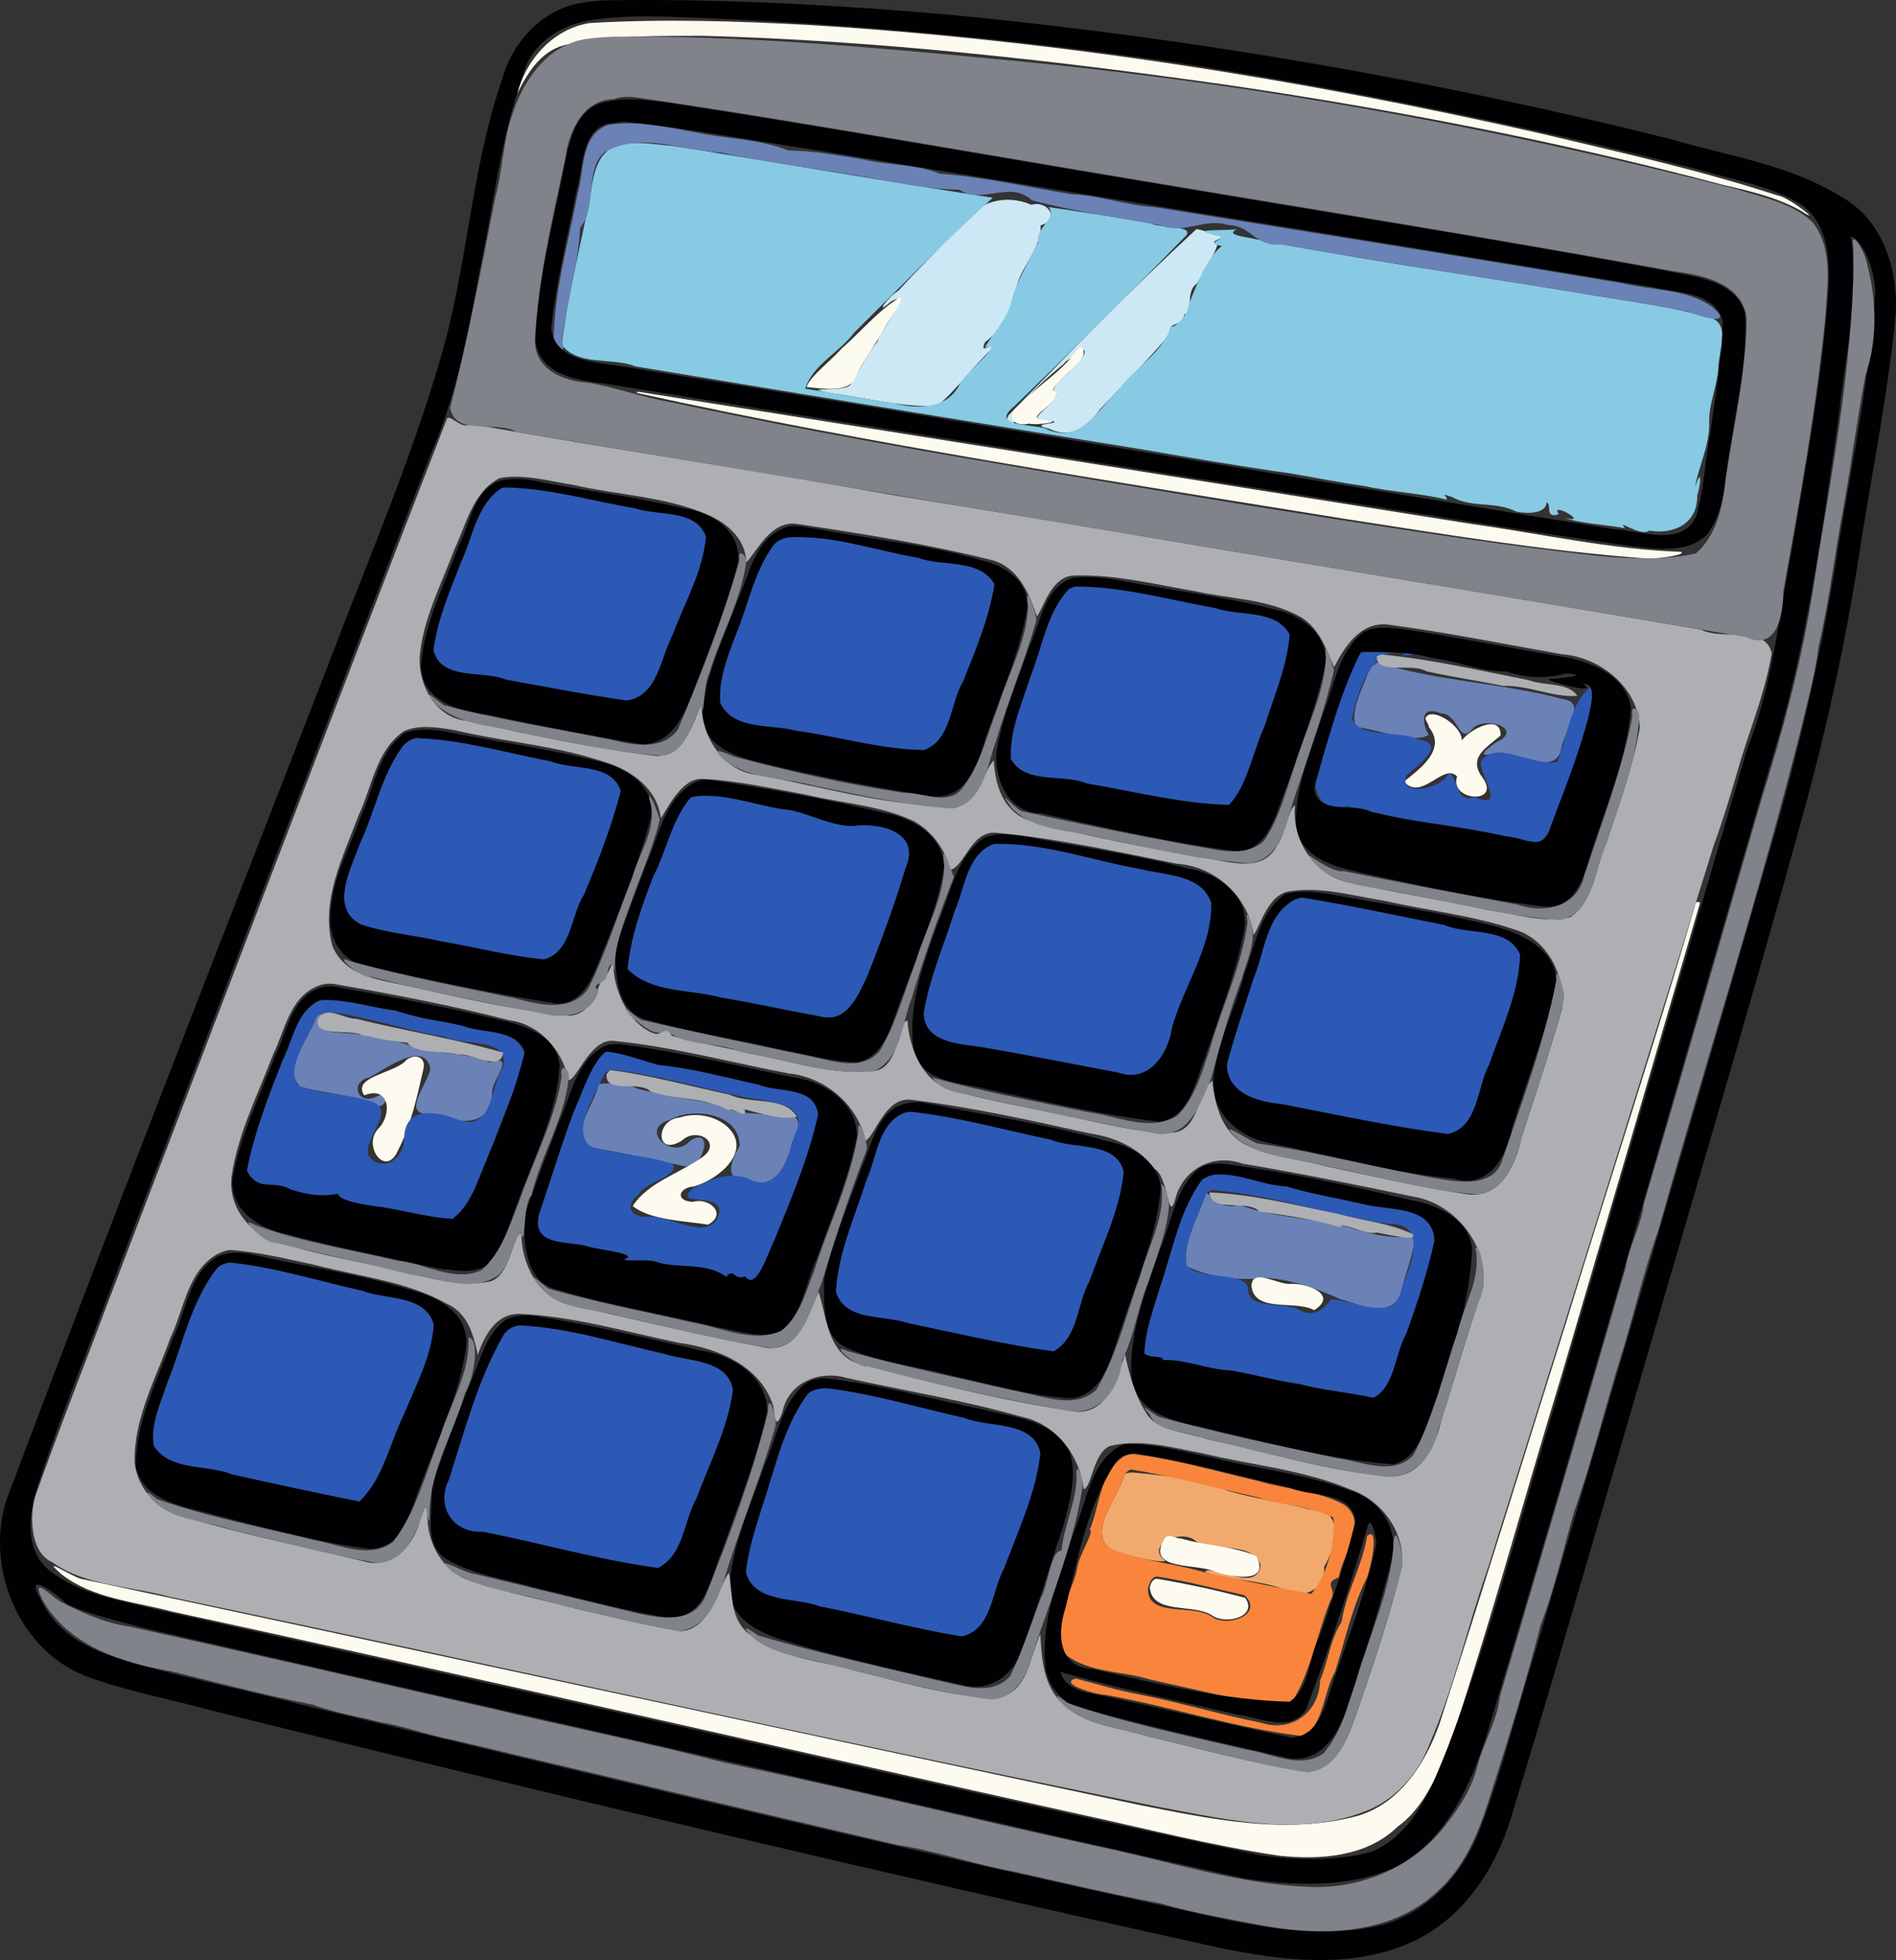 <?xml version="1.0" encoding="UTF-8" standalone="no"?>
<svg
   width="362.65"
   height="374.848"
   viewBox="0 0 725.3 749.695"
   version="1.1"
   id="svg844"
   sodipodi:docname="calcolatrice.svg"
   inkscape:version="1.1 (c4e8f9e, 2021-05-24)"
   xmlns:inkscape="http://www.inkscape.org/namespaces/inkscape"
   xmlns:sodipodi="http://sodipodi.sourceforge.net/DTD/sodipodi-0.dtd"
   xmlns="http://www.w3.org/2000/svg"
   xmlns:svg="http://www.w3.org/2000/svg">
  <rect x="0" y="0" width="725.3" height="749.695" fill="#333333" stroke="none"/>
  <defs
     id="defs848" />
  <sodipodi:namedview
     id="namedview846"
     pagecolor="#ffffff"
     bordercolor="#666666"
     borderopacity="1.0"
     inkscape:pageshadow="2"
     inkscape:pageopacity="0.0"
     inkscape:pagecheckerboard="0"
     showgrid="false"
     inkscape:zoom="0.94125"
     inkscape:cx="383.53254"
     inkscape:cy="388.31341"
     inkscape:window-width="1792"
     inkscape:window-height="1067"
     inkscape:window-x="0"
     inkscape:window-y="25"
     inkscape:window-maximized="0"
     inkscape:current-layer="svg844"
     scale-x="2"
     fit-margin-top="0"
     fit-margin-left="0"
     fit-margin-right="0"
     fit-margin-bottom="0" />
  <path
     d="m 430.301,563.639 c -2.136,8.79 -14.775,22.187 -5.251,28.971 5.697,2.498 17.876,5.073 20.849,4.485 -8.412,-6.076 6.358,-12.813 11.771,-7.453 7.464,4.138 21.075,-0.349 24.582,9.027 -1.251,11.256 -19.746,-1.105 -21.309,2.736 9.766,2.946 20.205,2.887 29.849,6.308 7.466,4.327 16.174,0.733 15.742,-8.428 4.774,-7.945 7.964,-22.486 -5.534,-21.906 -10.327,-2.872 -21.141,-4.17 -31.348,-7.173 -11.556,-4.543 -24.17,-5.874 -36.443,-7.021 l -1.467,0.139 z"
     stroke="none"
     fill="#f1a96e"
     fill-rule="evenodd"
     id="path824" />
  <path
     d="m 365,88.974 c -7.09,7.431 -14.503,14.738 -21.344,22.23 -3.666,2.071 -9.763,10.228 -2.814,4.128 9.119,-5.097 -4.068,10.897 -5.2,15.374 -4.418,5.339 -6.822,11.041 -10.142,16.13 -1.598,3.612 -20.107,0.838 -8.738,3.335 13.871,1.903 27.609,5.536 41.704,5.194 7.736,-6.532 13.552,-15.015 20.865,-21.8 3.434,-5.362 -5.602,3.789 -2.464,-2.741 7.256,-5.415 9.736,-12.92 12.028,-21.26 2.198,-8.458 9.301,-14.124 9.225,-23.381 7.666,-2.24 2.671,-9.684 -3.511,-7.854 -10.12,-4.306 -20.811,-1.272 -26.829,7.876 -0.928,0.923 -1.853,1.848 -2.782,2.769 z m 92.672,-1.326 c -24.765,22.837 -48.28,47.004 -71.806,71.084 -2.747,5.085 5.299,3.448 3.188,-1.367 4.738,-7.117 11.424,-12.821 17.971,-18.26 0.981,-2.032 9.937,-5.206 5.168,-5.356 8.055,-1.336 -3.802,9.059 -6.259,11.354 -2.451,1.661 -5.173,7.901 -1.684,6.083 -1.75,4.26 -13.943,10.958 -3.118,9.626 8.284,1.255 -9.532,0.982 0.231,3.205 8.495,4.041 14.672,-0.671 19.485,-7.555 8.938,-9.393 18.116,-18.575 26.503,-28.475 -0.212,-5.915 4.965,-2.393 5.637,-7.756 3.727,1.089 0.301,-8.773 4.678,-11.582 3.318,-4.689 8.449,-14.48 7.923,-15.102 -4.702,-1.919 7.059,-2.361 -1.437,-3.837 -2.092,-0.865 -4.203,-1.815 -6.479,-2.062 z"
     stroke="none"
     fill="#cce8f4"
     fill-rule="evenodd"
     id="path826" />
  <path
     d="m 236.964,55.277 c -11.983,3.597 -9.779,18.732 -12.943,28.33 -3.246,16.071 -7.293,32.021 -9.108,48.345 6.514,8.288 19.093,4.571 28.083,8.178 63.993,10.652 128.014,21.177 192.066,31.448 19.474,3.353 38.94,6.754 58.519,9.48 7.928,1.339 18.86,3.498 28.444,4.852 10.343,2.322 20.987,2.653 31.265,5.17 0.987,-1.076 -3.241,-2.785 2.087,-1.009 7.878,4.377 16.364,1.447 24.715,5.634 5.27,1.06 11.408,0.353 11.528,-3.483 2.247,0.316 -1.013,6.449 4.685,4.422 -3.777,-5.229 12.763,4.173 2.034,1.365 5.926,2.22 16.229,2.696 23.339,4.037 -3.702,-4.103 5.822,3.523 9.229,0.903 9.31,1.616 18.516,-2.6 18.348,-13.384 1.291,-3.871 2.001,-11.843 -0.86,-3.207 1.417,-8.042 5.765,-16.247 5.434,-25.031 -0.175,-6.621 2.991,-13.401 3.463,-20.232 0.037,-7.089 5.666,-18.258 -4.689,-20.058 -16.15,-4.393 -32.912,-6.221 -49.396,-9.123 -42.782,-7.064 -85.793,-12.978 -128.304,-21.512 -2.778,-0.673 -4.659,-1.249 -1.726,-2.74 -3.528,0.642 -19.855,-0.204 -8.438,2.159 7.291,1.491 -5.604,2.806 2.656,4.271 -5.821,4.711 -9.387,14.21 -12.574,22.167 -0.463,4.549 -5.243,8.95 -6.935,8.793 -3.26,10.18 -13.871,15.546 -19.926,23.979 -8.369,8.082 -14.921,21.304 -28.231,14.801 -5.106,-1.59 -21.075,-0.829 -11.942,-8.224 22.034,-21.222 43.778,-42.798 65.171,-64.692 5.708,-4.975 -9.255,-3.524 -12.773,-5.476 -12.965,-2.365 -25.998,-4.332 -39.037,-6.237 3.519,4.657 -5.264,7.646 -3.981,13.559 -3.742,7.345 -8.602,15.537 -10.581,23.491 -1.364,6.299 -8.604,13.407 -9.821,16.831 8.408,-3.246 -6.896,9.323 -9.333,13.229 -4.581,10.358 -16.402,10.263 -25.865,7.853 -11.219,-1.535 -22.315,-3.841 -33.52,-5.466 2.804,-9.23 13.071,-13.817 18.663,-21.412 17.516,-17.392 34.84,-34.993 53.066,-51.649 -40.788,-6.274 -81.46,-13.289 -122.199,-19.82 -6.767,-0.522 -13.898,-1.911 -20.611,-0.54 z"
     stroke="none"
     fill="#88cae4"
     fill-rule="evenodd"
     id="path828" />
  <path
     d="m 232.747,47.739 c -10.886,3.783 -9.131,17.393 -11.799,26.42 -3.384,18.181 -8.826,36.269 -9.121,54.828 0.098,4.317 5.188,7.982 3.156,1.354 1.594,-14.514 6.282,-28.564 6.929,-43.201 6.768,-8.278 1.596,-21.986 9.239,-28.83 13.944,-8.109 29.987,-0.674 44.757,0.077 22.114,4.79 44.752,7.048 66.969,11.488 7.957,1.403 15.989,2.607 24.086,2.651 8.435,5.971 19.456,-3.814 27.757,4.067 16.124,4.335 32.774,6.527 49.192,9.569 9.1,3.766 16.935,-3.097 26.023,-0.061 8.928,0.2 10.189,8.433 20.061,7.388 51.853,9.146 104.131,16.424 155.968,25.682 4.582,2.165 18.102,5.765 8.871,-1.903 -9.943,-6.913 -22.762,-6.193 -34.151,-8.92 -59.612,-10.024 -119.321,-19.483 -178.991,-29.136 -10.786,-0.609 -20.93,-4.476 -31.842,-4.927 -16.764,-2.739 -33.411,-6.579 -50.384,-7.876 -9.189,-3.675 -19.407,-3.154 -28.988,-5.375 -9.544,-1.568 -19.11,-3.415 -28.817,-3.469 -11.481,-4.547 -24.144,-4.425 -36.12,-7.061 -10.784,-1.95 -21.798,-4.487 -32.796,-2.764 z m 292.988,203.4 c -2.461,8.229 -10.041,20.488 -6.959,26.927 8.559,0.965 21.966,6.583 27.75,3.015 -2.994,-5.479 -2.805,-11.359 4.794,-8.163 6.743,-0.129 6.709,12.945 12.371,5.336 5.325,-4.313 19.331,0.643 8.741,5.632 -3.861,2.657 -8.377,6.283 -0.436,4.182 7.742,-1.482 21.791,9.077 25.148,-0.86 0.34,-6.389 10.865,-18.738 0.688,-19.804 -23.368,-6.289 -47.945,-6.726 -71.064,-14.07 -3.709,4.401 2.879,-6.814 -1.032,-2.196 z m -404.644,137.649 c -2.562,7.931 -13.442,20.513 -6.174,26.852 8.799,2.505 18.112,2.789 26.714,6.207 5.838,4.843 8.927,-5.843 2.325,-2.383 -7.216,3.515 -10.438,-5.817 -2.487,-7.385 5.88,-3.294 21.355,-14.583 23.17,-3.156 -1.387,6.296 -12.138,18.642 1.175,16.989 8.789,3.91 22.25,5.617 22.435,-7.719 -0.352,-5.169 9.767,-15.224 -0.923,-11.819 -7.768,-3.64 -18.923,-3.274 -25.91,-4.944 -5.927,-2.153 -13.224,-4.515 -20.294,-4.774 -5.617,-3.009 -19.704,0.674 -19.504,-6.776 2.35,-1.944 2.018,-4.275 -0.527,-1.092 z m 107.939,25.825 c -1.225,7.394 -13.339,21.616 -1.075,24.581 11.459,2.011 22.927,4.527 34.227,6.938 7.568,0.444 10.785,-15.851 1.68,-9.67 -6.56,7.595 -19.899,-4.559 -7.551,-8.166 8.931,-5.056 26.716,-2.383 26.632,9.985 -2.999,5.309 -6.65,13.38 2.803,13.023 10.266,4.846 15.78,-5.939 17.168,-14.237 3.641,-4.703 4.127,-12.675 -4.043,-9.998 -8.019,-1.845 -17.053,-0.125 -23.791,-4.629 -10.031,-1.697 -20.597,-3.498 -30.749,-5.9 -4.754,-2.13 -10.176,-2.491 -15.3,-1.926 z m 232.073,42.526 c -2.858,8.478 -9.198,19.322 -7.073,27.256 9.18,4.268 19.782,5.563 29.722,4.347 10.271,0.536 19.94,4.153 29.228,8.274 7.718,1.954 20.786,8.897 23.111,-3.447 1.598,-6.719 5.21,-15.079 4.969,-21 -5.997,1.897 -18.694,-0.728 -26.541,-3.621 -13.475,-3.101 -27.669,-3.254 -40.691,-8.23 -7.726,3.029 -12.23,-6.494 -12.457,-3.928 z"
     stroke="none"
     fill="#6b82b6"
     fill-rule="evenodd"
     id="path830" />
  <path
     d="m 220.582,10.033 c -11.28,3.887 -19.691,14.137 -22.605,25.549 4.078,-8.231 9.532,-16.901 19.38,-18.62 16.832,-3.608 34.284,-3.151 51.428,-3.273 67.55,1.832 134.827,9.44 201.687,18.936 63.389,9.389 126.426,21.511 188.364,38.022 10.317,2.375 20.677,4.686 30,9.924 9.454,6.109 -4.417,-5.333 -8.94,-5.834 C 650.224,65.034 619.669,58.278 589.32,51.042 497.426,30.25 404.021,15.418 309.936,9.584 c -28.079,-1.541 -56.281,-2.423 -84.365,-0.771 -1.691,0.275 -3.359,0.689 -4.988,1.22 z m 123.445,103.812 c -8.354,5.181 -14.679,13.039 -22.054,19.462 -4.018,4.588 -12.365,10.904 -13.412,14.727 7.355,0.736 16.297,2.222 18.761,-3.768 3.108,-7.155 7.331,-11.642 11.213,-19.139 1.134,-2.379 8.414,-11.52 5.492,-11.282 z m 67.618,20.389 c -5.547,8.153 -14.598,12.93 -21.047,20.283 -5.987,3.613 -3.889,8.997 3.051,7.535 3.556,0.769 14.778,-1.145 5.14,-1.386 -8.116,-0.708 10.221,-8.185 3.977,-11.397 2.056,-5.389 15.534,-12.088 10.833,-16.612 l -0.95,0.523 z m -168.062,16.053 c 89.926,19.785 181.01,33.605 271.861,48.326 37.504,5.79 75.025,11.996 112.885,14.894 4.026,0.725 17.592,-1.359 14.627,-2.441 -26.826,-0.911 -53.126,-6.894 -79.643,-10.595 -106.413,-16.943 -212.866,-33.832 -319.28,-50.647 l -0.378,0.126 -0.072,0.337 z m 303.11,127.922 c 6.849,8.555 -3.844,16.116 -9.61,20.728 6.753,7.787 15.146,-7.401 20.303,-1.959 -3.057,9.543 16.878,10.788 9.894,0.639 -6.189,-7.969 1.678,-11.782 6.751,-16.298 0.251,-8.684 -11.872,-2.326 -14.832,1.899 0.199,-5.765 -12.271,-13.522 -13.954,-8.318 0.483,1.104 1.183,2.113 1.447,3.309 z m 101.8,67.93 c -15.772,53.585 -33.145,106.683 -49.508,160.089 -16.055,50.983 -31.764,102.084 -48.252,152.922 -5.457,15.55 -15.704,31.483 -32.671,35.734 -27.163,6.845 -55.298,0.794 -82.183,-4.512 -134.979,-28.516 -269.839,-57.688 -404.751,-86.465 -4.109,-1.042 -16.197,-9.301 -7.575,-1.756 12.047,9.367 27.934,10.419 42.209,14.232 115.44,25.091 230.572,51.572 345.886,77.23 25.858,5.574 51.547,12.292 77.725,16.166 15.628,1.671 33.439,0.476 45.276,-11.11 8.526,-6.057 13.04,-15.757 17.746,-24.751 16.737,-49.218 30.188,-99.471 45.361,-149.18 17.57,-59.738 35.098,-119.579 52.549,-179.295 -0.506,-1.048 -2.002,-0.275 -1.811,0.697 z m -493.016,59.278 c -4.193,5.109 -21.002,6.238 -16.151,13.536 9.652,-3.9 10.878,7.223 5.376,12.771 -6.172,6.444 2.819,19.194 7.623,8.146 4.918,-9.599 7.211,-20.375 9.608,-30.823 1.217,-4.792 -3.049,-6.21 -6.455,-3.63 z m 104.589,22.01 c -9.403,0.728 -9.506,15.391 0.895,8.757 5.584,-5.339 15.832,0.894 7.451,6.601 -8.99,6.268 -20.605,9.569 -26.378,18.502 6.658,5.401 19.489,5.627 28.82,7.12 7.645,-4.154 0.182,-10.592 -5.71,-8.703 -7.071,-0.32 -5.572,-5.488 0.324,-5.918 9.119,-2.47 22.718,-13.47 12.807,-22.791 -4.815,-4.339 -12.115,-5.565 -18.209,-3.569 z m 218.699,64.763 c 1.565,10.15 16.871,4.894 23.931,8.949 9.575,-6.038 -2.968,-10.406 -9.023,-10.085 -4.55,0.592 -15.099,-6.636 -14.908,1.137 z m -33.102,96.008 c -8.024,12.826 12.053,9.586 19.171,12.931 5.874,2.066 21.568,5 15.678,-6.002 -8.699,-3.824 -19.301,-3.831 -28.68,-6.675 -1.938,0.12 -4.585,-1.935 -6.169,-0.254 z m -5.803,18.941 c 0.824,10.526 16.546,6.098 23.588,10.612 5.412,3.953 17.999,0.56 12.869,-6.598 -11.06,-2.966 -22.275,-5.331 -33.559,-7.264 -1.815,-0.158 -2.612,1.821 -2.898,3.25 z"
     stroke="none"
     fill="#fdfbef"
     fill-rule="evenodd"
     id="path832" />
  <path
     d="m 429.366,557.4 c -8.824,6.498 -8.596,18.492 -12.495,27.708 2.043,0.4 -4.422,10.193 -4.839,14.86 -1.935,10.524 -12.509,22.644 -4.634,32.726 9.147,7.258 21.8,6.343 32.545,9.686 17.56,3.827 35.005,8.299 52.8,10.941 8.512,-12.279 10.731,-27.524 16.224,-41.197 3.008,-4.666 -3.376,-6.227 3.24,-8.863 1.277,-8.869 11.78,-20.886 1.794,-27.841 -10.08,-5.386 -21.964,-5.694 -32.795,-8.996 -15.787,-3.65 -31.445,-8.272 -47.549,-10.252 -1.5,0.04 -3.019,0.406 -4.291,1.227 z m 0.935,6.239 c -2.136,8.844 -15.331,22.928 -4.643,29.194 11.714,4.312 24.384,5.186 36.304,8.919 13.262,2.389 26.368,5.673 39.681,7.877 6.354,-7.673 9.407,-20.574 8.378,-29.187 -9.021,-4.443 -19.423,-4.684 -28.931,-7.761 -16.08,-3.579 -32.196,-7.997 -48.354,-10.617 -1.023,0.183 -1.655,0.968 -2.435,1.575 z m 92.677,23.791 c -1.755,11.383 -8.04,21.488 -9.751,32.882 -4.379,6.739 -5.108,15.051 -8.238,22.353 -0.272,12.066 -10.7,20.069 -22.405,16.305 -15.681,-3.174 -31.073,-7.743 -46.781,-10.895 -8.258,-1.474 -16.237,-4.012 -24.312,-6.087 -6.897,2.007 7.895,6.213 11.446,6.279 25.334,4.539 50.016,12.823 75.659,15.809 7.779,-4.399 7.665,-16.89 12.078,-24.559 3.878,-11.945 6.39,-24.393 12.049,-35.699 1.25,-2.289 5.436,-20.521 0.253,-16.386 z m -83.817,19.941 c -0.495,11.891 17.555,5.647 24.65,11.188 6.198,3.973 19.842,-1.24 12.251,-8.413 -11.098,-2.457 -22.099,-5.428 -33.352,-7.124 -2.344,0.013 -2.898,2.645 -3.549,4.349 z"
     stroke="none"
     fill="#f8853b"
     fill-rule="evenodd"
     id="path834" />
  <path
     d="m 192.031,186.567 c -9.594,6.116 -11.093,18.506 -15.547,28.132 -4.27,11.059 -9.158,22.084 -10.702,33.943 3.018,11.967 18.789,7.58 27.766,11.327 15.376,2.772 30.715,5.786 46.188,7.986 11.971,-1.703 12.9,-16.316 17.59,-25.096 4.57,-12.352 11.643,-24.314 12.749,-37.587 -3.786,-10.742 -18.241,-7.816 -27.124,-10.868 -16.607,-2.839 -33.088,-7.751 -50.002,-7.991 l -0.514,0.086 z m 104.02,21.7 c -7.682,10.32 -9.857,23.404 -14.808,35.073 -3.063,8.186 -6.458,16.696 -5.721,25.613 5.281,10.617 19.305,7.867 28.979,10.561 16.375,2.199 32.555,7.203 49.089,7.366 10.538,-4.041 9.788,-17.715 14.856,-26.272 4.837,-12.085 9.965,-24.232 12.014,-37.171 -5.817,-10.027 -19.791,-6.536 -29.296,-10.138 -16.525,-2.766 -32.886,-8.862 -49.805,-7.765 -1.972,0.39 -3.93,1.224 -5.309,2.733 z m 112.781,17.055 c -8.493,9.144 -10.08,22.171 -14.639,33.384 -3.235,10.271 -8.104,20.736 -7.482,31.653 5.594,9.87 19.775,5.438 29.02,9.32 18.073,3.037 36.064,7.723 54.436,8.219 7.139,-7.532 9.059,-20.468 13.658,-30.241 3.544,-11.471 8.683,-22.946 9.515,-34.939 -5.18,-9.874 -19.357,-6.896 -28.558,-10.202 -17.619,-3.103 -35.164,-8.165 -53.137,-8.21 l -1.46,0.351 z m 115.862,20.296 c 3.511,7.529 -5.186,0.414 -6.01,7.241 -5.706,12.145 -8.842,25.347 -13.237,38.01 -4.788,8.857 -1.898,20.234 9.993,17.545 9.88,1.836 19.64,4.913 29.811,6.152 12.159,1.383 24.132,4.299 36.174,6.168 11.107,6.763 12.669,-8.58 15.99,-15.64 5.135,-12.564 8.977,-25.671 12.21,-38.777 0.968,-3.255 -6.776,-6.672 -1.219,-3.544 -8.329,7.091 -8.65,19.088 -12.66,28.615 -9.244,1.915 -23.579,-8.563 -29.333,-0.064 -0.178,5.789 10.197,18.595 -2.475,13.59 -7.402,2.532 -5.922,-7.864 -9.685,-9.24 -2.367,6.067 -19.196,9.481 -16.337,1.008 4.018,-3.747 16.416,-11.98 4.515,-13.958 -7.648,-3.488 -22.069,-0.201 -25.23,-7.862 1.795,-8.924 5.283,-20.116 13.092,-24.78 8.509,-1.34 -9.786,-1.958 1.187,-2.026 4.005,0.042 12.596,-0.51 4.732,2.435 4.839,1.529 11.063,-4.576 2.933,-3.619 -4.82,-0.378 -9.7,-0.258 -14.454,-1.256 z m -370.75,39.943 c -8.101,11.095 -10.579,24.989 -16.347,37.251 -3.316,9.271 -11.704,24.574 0.384,30.756 9.906,3.362 20.528,4.101 30.717,6.48 13.167,2.253 26.263,5.684 39.525,6.927 10.542,-3.132 10.062,-16.714 15.172,-24.76 5.484,-12.94 10.605,-26.087 14.105,-39.719 -3.706,-10.87 -18.258,-7.763 -27.041,-11.375 -16.992,-3.217 -33.871,-8.268 -51.208,-8.844 -2.094,0.397 -3.995,1.614 -5.307,3.284 z m 110.227,19.492 c -7.348,8.673 -9.161,20.393 -14.346,30.277 -4.391,11.423 -8.612,23.11 -9.78,35.376 9.471,9.35 23.925,7.572 35.891,10.897 12.722,2.073 25.291,4.943 37.961,7.202 9.99,2.645 14.259,-7.886 17.746,-15.083 5.512,-13.813 10.625,-27.828 14.927,-42.056 5.722,-13.482 -10.164,-17.228 -20.105,-15.755 -8.67,0.053 -16.534,-4.643 -24.396,-6.102 -10.763,-1.109 -20.981,-5.445 -31.94,-5.449 -2.003,-0.077 -4.04,0.073 -5.958,0.694 z m 115.35,17.952 c -9.886,4.423 -10.424,16.764 -14.385,25.527 -4.022,12.955 -9.674,25.596 -11.795,39.021 0.276,10.993 12.998,11.737 21.216,12.803 17.8,3.023 35.51,6.559 53.233,9.921 11.667,4.099 19.12,-7.06 20.564,-17.22 4.492,-15.979 15.267,-30.531 15.034,-47.613 -3.521,-11.083 -17.616,-10.644 -26.995,-13.023 -18.477,-3.276 -36.648,-10.031 -55.582,-9.668 l -1.291,0.252 z m 115.429,21.252 c -10.784,6.081 -11.1,19.897 -15.524,30.198 -3.404,10.918 -7.289,21.813 -10.108,32.822 0.244,11.125 11.978,14.195 20.977,15.026 21.135,4.089 42.251,8.705 63.59,11.447 11.708,-2.579 10.999,-17.71 15.79,-26.513 4.739,-13.713 11.4,-27.39 11.847,-42.076 -4.585,-10.944 -19.771,-7.386 -29.085,-11.395 -18.042,-3.615 -36.073,-7.517 -54.218,-10.465 -1.144,0.076 -2.248,0.447 -3.268,0.954 z m -373.023,38.513 c -8.643,4.214 -9.907,15.186 -13.948,23.009 -5.347,13.664 -10.822,27.69 -13.551,41.98 4.341,8.419 9.871,3.312 16.795,7.199 6.431,2.113 12.01,2.862 18.069,1.671 0.397,2.988 12.31,4.539 17.195,5.138 9.165,1.488 17.119,3.861 26.543,4.454 8.44,-6.695 10.909,-18.861 15.465,-28.415 3.77,-10.788 8.467,-21.35 12.361,-32.015 -0.172,-12.462 -15.356,-10.307 -23.677,-13.521 -7.451,-2.083 -14.258,-1.424 -21.493,-4.885 -10.908,-1.788 -21.762,-4.697 -32.832,-5.147 z m -0.764,5.939 c -3.008,7.921 -11.815,18.988 -7.375,26.341 8.693,3.439 18.36,3.309 27.326,5.955 11.561,3.003 -2.122,13.678 -0.297,20.927 5.368,7.077 13.873,1.364 13.786,-6.495 0.229,-12.612 12.46,-10.479 20.781,-7.108 13.283,4.74 12.011,-12.642 17.032,-19.981 2.982,-11.729 -15.02,-8.242 -21.955,-11.701 -11.799,-2.025 -23.325,-5.568 -34.958,-8.045 -4.673,-0.642 -9.971,-2.658 -14.34,0.108 z m 110.337,13.73 c -5.046,3.991 -8.503,14.74 -12.019,22.76 -4.876,12.906 -8.846,26.21 -13.283,39.206 -3.04,12.008 10.001,10.327 17.643,12.051 4.122,1.576 17.158,2.489 16.353,4.561 -5.391,2.059 8.14,0.27 10.981,1.685 7.932,2.67 18.905,-0.109 26.603,5.68 3.312,-3.64 2.524,1.41 7.27,-0.12 4.388,5.64 8.516,-8.738 10.993,-13.384 6.405,-15.855 13.226,-31.701 16.916,-48.466 -1.046,-11.112 -15.088,-8.414 -22.736,-11.54 -12.765,-2.812 -25.437,-6.325 -38.488,-7.567 -6.401,-1.867 -13.772,-4.545 -19.472,-5.087 l -0.501,0.145 z m -0.593,8.952 c -3.419,7.579 -12.394,21.269 -5.045,27.121 10.275,3.194 21.316,3.219 31.496,6.693 2.747,4.799 -10.502,6.637 -12.933,11.527 -6.164,4.486 -2.958,9.385 4.083,8.617 8.066,-0.379 23.143,10.01 26.53,-0.934 2.126,-9.188 -18.194,-2.224 -10.059,-9.859 7.194,-3.505 14.436,-6.986 22.342,-3.285 10.927,4.916 14.361,-9.519 16.693,-17.342 6.805,-12.73 -12.142,-12.592 -20.084,-14.499 -16.604,-3.536 -33.09,-8.37 -49.97,-10.315 -1.296,0.235 -2.464,1.096 -3.053,2.277 z m 115.093,14.163 c -10.15,4.113 -10.459,16.872 -14.495,25.605 -4.474,14.045 -10.851,27.878 -11.765,42.746 3.127,11.554 18.33,8.989 27.353,12.139 18.609,3.821 37.111,8.302 55.957,10.845 9.536,-5.34 8.877,-18.135 13.732,-26.84 4.825,-13.777 11.699,-27.198 13.118,-41.891 -2.908,-11.844 -18.912,-8.456 -27.933,-12.274 -17.675,-3.649 -35.168,-8.673 -53.128,-10.643 l -1.429,0.073 z m 113.835,25.643 c -8.832,12.032 -11.26,27.206 -16.094,41.028 -2.481,8.337 -5.698,16.708 -5.983,25.475 2.712,2.118 6.899,0.473 7.136,2.478 8.953,-0.233 17.339,3.771 26.283,4.047 8.806,1.62 17.381,3.939 26.219,5.238 9.234,2.462 18.742,3.091 27.989,5.209 8.326,-4.251 8.166,-16.934 12.684,-24.739 4.119,-11.64 8.093,-23.421 10.711,-35.481 -0.749,-13.396 -16.976,-11.388 -26.298,-13.681 -10.354,-2.45 -20.422,-3.999 -30.534,-7.022 -9.333,-0.421 -18.081,-5.322 -27.461,-4.479 -1.665,0.297 -3.266,0.954 -4.652,1.926 z m 1.268,5.942 c -2.836,8.506 -9.286,19.369 -7.027,27.339 6.369,5.081 20.49,1.927 23.27,7.625 -0.577,9.559 13.786,5.423 19.741,8.97 5.293,3.045 9.816,-0.56 11.989,-4.04 9.316,0.046 24.762,9.896 27.352,-5.07 3.619,-8.773 9.811,-24.209 -5.319,-23.829 -22.427,-3.527 -44.221,-11.008 -66.892,-12.935 -1.238,0.152 -2.549,0.747 -3.114,1.94 z m -378.123,27.944 c -9.965,12.864 -13.134,29.295 -19.113,44.116 -2.474,7.603 -6.441,15.663 -5.079,23.741 6.183,9.967 20.247,7.034 29.966,11.02 16.218,3.609 32.461,7.102 48.749,10.38 9.292,-8.988 11.563,-22.345 17.137,-33.546 4.527,-11.108 10.516,-22.028 11.326,-34.228 -3.367,-11.513 -18.177,-9.317 -27.282,-12.868 -16.741,-3.716 -33.253,-8.989 -50.345,-10.784 -1.953,0.106 -3.928,0.794 -5.358,2.17 z m 109.744,25.35 c -9.995,17.216 -14.945,36.734 -21.051,55.528 -5.014,10.287 1.517,20.505 13.038,19.939 22.35,4.31 44.331,10.808 66.959,13.83 9.94,-4.95 9.855,-17.899 14.775,-26.657 5.102,-13.587 12.01,-26.804 13.953,-41.333 -1.788,-11.95 -17.287,-10.929 -26.232,-13.941 -18.389,-4.056 -36.638,-10.031 -55.532,-10.886 -2.328,0.332 -4.578,1.543 -5.909,3.521 z m 116.383,22.551 c -9.758,13.117 -12.81,29.633 -18.053,44.802 -2.421,7.712 -4.814,15.496 -5.79,23.547 3.274,11.981 18.783,9.542 28.165,13.042 18.217,3.59 36.214,8.613 54.517,11.54 11.641,-2.531 11.404,-17.515 16.277,-26.274 5.305,-14.341 12.116,-28.521 13.799,-43.862 -2.754,-12.66 -19.593,-9.535 -29.111,-13.485 -17.457,-3.851 -34.7,-9.179 -52.465,-11.33 -2.558,-0.023 -5.273,0.394 -7.34,2.02 z"
     stroke="none"
     fill="#2c59b6"
     fill-rule="evenodd"
     id="path836" />
  <path
     d="m 223.5,0.917 c -15.485,2.024 -27.489,14.892 -31.469,29.551 -11.91,34.613 -13.178,71.757 -23.562,106.778 -11.763,40.281 -28.504,78.854 -43.304,118.066 C 83.934,361.275 42.469,467.157 2.501,573.604 c -8.361,26.024 4.805,58.113 31.103,67.766 15.754,5.766 32.376,8.684 48.517,13.169 127.797,31.681 255.919,62.093 384.485,90.49 24.731,5.085 52.113,8.434 75.552,-3.221 18.483,-9.366 30.355,-27.803 36.057,-47.242 14.889,-48.517 28.854,-97.322 43.174,-146.015 22.794,-78.913 46.463,-157.578 68.279,-236.77 9.647,-34.962 17.252,-70.467 22.579,-106.344 4.589,-28.422 10.219,-56.747 12.944,-85.422 C 726.215,102.941 720.102,83.974 704.347,75.26 684.416,62.892 660.705,59.58 638.548,53.065 548.776,30.628 457.326,14.778 365.228,5.811 c -44.557,-3.918 -89.316,-6.44 -134.055,-5.675 -2.568,0.131 -5.135,0.358 -7.673,0.78 z m 3.5,6.651 c -11.884,1.533 -23.872,8.789 -26.882,21.041 -8.609,24.172 -11.335,49.862 -16.639,74.858 -4.385,24.04 -8.94,48.31 -18.95,70.765 C 124.204,278.249 84.508,382.51 44.657,486.711 34.722,513.638 23.687,540.183 14.682,567.437 c -3.588,10.785 -5.751,25.318 4.373,33.34 11.381,9.01 26.32,11.158 40.01,14.68 84.908,18.944 169.844,37.769 254.688,56.999 56.27,12.559 112.48,25.462 168.914,37.238 13.819,1.811 28.242,2.228 41.792,-1.365 16.514,-6.667 23.288,-24.842 29.417,-40.138 15.968,-41.824 27.105,-85.259 40.096,-128.053 24.768,-84.402 49.572,-168.794 74.245,-253.224 9.722,-24.277 12.148,-50.455 17.096,-75.921 5.646,-33.691 12.001,-67.39 14.223,-101.523 C 700.153,97.819 698.727,83.487 687.337,77.211 675.791,70.735 662.428,68.679 649.884,64.865 583.905,47.99 517.073,34.413 449.795,23.878 384.521,14.374 318.699,8.349 252.765,6.314 c -8.601,-0.144 -17.235,0.051 -25.764,1.254 z m 5.264,31.317 c -13.093,2.094 -14.877,17.557 -17.089,28.13 -4.18,20.963 -9.753,41.957 -10.369,63.381 1.855,13.539 17.013,15.149 27.87,16.545 90.634,14.749 181.349,29.009 272.031,43.468 39.364,6.077 78.653,12.739 118.086,18.311 9.829,1.102 21.671,3.321 29.788,-3.773 8.041,-9.85 6.961,-23.458 9.579,-35.265 2.43,-16.547 6.546,-33.171 5.358,-49.982 -3.415,-11.818 -17.433,-13.622 -27.767,-15.644 C 572.297,91.241 504.399,80.934 436.737,69.304 376.016,59.245 315.406,48.436 254.572,39.117 c -7.378,-0.924 -14.953,-1.847 -22.307,-0.232 z m 2.923,8.113 c -12.906,0.297 -11.967,16.661 -14.585,25.776 -3.428,17.563 -7.858,35.002 -9.763,52.809 1.362,12.178 15.892,12.869 25.37,14.266 127.16,20.502 254.149,42.112 381.309,62.578 10.054,0.482 26.205,7.115 31.381,-5.094 2.89,-10.189 3.378,-20.915 5.303,-31.328 1.893,-14.397 4.583,-28.824 4.847,-43.344 -3.399,-11.499 -18.115,-10.487 -27.642,-12.975 C 524.799,92.045 418.096,74.979 311.492,57.31 287.447,53.696 263.496,49.124 239.322,46.565 c -1.388,-0.002 -2.781,0.117 -4.134,0.434 z m 472.837,43.391 c 3.599,22.476 -2.13,44.994 -4.456,67.303 -6.5,45.745 -12.722,91.848 -26.77,136.017 -35.792,122.928 -70.855,246.073 -107.684,368.695 -6.334,20.303 -16.21,42.292 -36.281,52.192 -17.687,7.596 -37.766,6.643 -56.422,3.945 C 428.46,708.017 380.641,696.824 332.745,686.022 240.287,664.914 147.761,644.086 55.357,622.756 45.377,619.989 35.041,617.788 25.599,613.604 20.809,608.775 8.657,600.219 15.828,612.275 c 5.283,11.098 16.226,17.946 27.7,21.266 22.838,7.69 46.671,11.783 69.916,18.011 108.959,26.284 217.946,52.533 327.447,76.468 28.897,5.99 58.905,15.467 88.451,8.094 18.251,-5.287 31.576,-21.045 37.602,-38.601 8.032,-21.458 13.4,-43.792 20.305,-65.624 30.709,-104.079 61.4,-208.165 91.491,-312.424 10.559,-36.984 19.083,-74.548 24.838,-112.587 5.298,-31.347 11.575,-62.657 13.727,-94.416 0.304,-7.646 -4.08,-20.157 -9.281,-22.072 z m -516.881,93.528 c -10.143,3.713 -11.154,16.162 -15.539,24.624 -5.603,14.965 -13.232,29.7 -14.56,45.828 0.043,13.982 14.892,17.735 26.041,19.095 19.475,4.163 39.055,7.986 58.686,11.247 12.048,-0.233 16.765,-13.118 20.258,-22.62 5.787,-14.987 11.83,-29.993 15.984,-45.508 2.708,-12.861 -9.373,-20.711 -20.525,-22.154 -19.147,-4.636 -38.792,-6.781 -58.076,-10.749 -4.061,-0.586 -8.255,-0.749 -12.27,0.238 z m 0.888,2.65 c -9.594,6.116 -11.093,18.506 -15.547,28.132 -4.27,11.059 -9.158,22.084 -10.702,33.943 3.018,11.967 18.789,7.58 27.766,11.327 15.376,2.772 30.715,5.786 46.188,7.986 11.971,-1.703 12.9,-16.316 17.59,-25.096 4.57,-12.352 11.643,-24.314 12.749,-37.587 -3.786,-10.742 -18.241,-7.816 -27.124,-10.868 -16.607,-2.839 -33.088,-7.751 -50.002,-7.991 l -0.514,0.086 z m 107.21,15.751 c -10.889,4.797 -12.687,18.014 -17.252,27.715 -5.378,14.895 -13.209,29.667 -13.364,45.805 3.14,12.766 18.414,14.736 29.167,17.502 19.457,4.47 39.118,8.274 58.834,11.265 13.341,1.135 17.591,-12.582 20.523,-22.782 5.724,-15.961 12.709,-31.7 15.703,-48.461 1.495,-10.643 -8.358,-17.122 -17.498,-19.074 -20.357,-6.051 -41.657,-7.891 -62.456,-11.925 -4.545,-0.441 -9.326,-2.43 -13.657,-0.046 z m -3.19,5.949 c -7.682,10.32 -9.857,23.404 -14.808,35.073 -3.063,8.186 -6.458,16.696 -5.721,25.613 5.281,10.617 19.305,7.867 28.979,10.561 16.375,2.199 32.555,7.203 49.089,7.366 10.538,-4.041 9.788,-17.715 14.856,-26.272 4.837,-12.085 9.965,-24.232 12.014,-37.171 -5.817,-10.027 -19.791,-6.536 -29.296,-10.138 -16.525,-2.766 -32.886,-8.862 -49.805,-7.765 -1.972,0.39 -3.93,1.224 -5.309,2.733 z m 114.449,12.747 c -11.014,3.531 -12.258,16.734 -16.578,25.805 -4.637,13.438 -10.406,26.766 -12.75,40.798 -0.879,10.867 4.88,23.437 17.196,23.495 25.066,5.636 50.193,11.408 75.696,14.628 11.857,-1.404 14.082,-15.636 18.099,-24.691 5.458,-15.494 11.427,-30.954 14.832,-47.043 1.145,-11.365 -9.309,-18.992 -19.387,-20.86 -19.101,-5.086 -38.852,-7.083 -58.206,-10.998 -6.228,-1.063 -12.589,-1.818 -18.904,-1.133 z m -1.668,4.308 c -8.493,9.144 -10.08,22.171 -14.639,33.384 -3.235,10.271 -8.104,20.736 -7.482,31.653 5.594,9.87 19.775,5.438 29.02,9.32 18.073,3.037 36.064,7.723 54.436,8.219 7.139,-7.532 9.059,-20.468 13.658,-30.241 3.544,-11.471 8.683,-22.946 9.515,-34.939 -5.18,-9.874 -19.357,-6.896 -28.558,-10.202 -17.619,-3.103 -35.164,-8.165 -53.137,-8.21 l -1.46,0.351 z m 112.92,16.384 c -9.826,7.365 -11.247,20.602 -15.652,31.28 -4.675,14.514 -11.435,29.266 -10.139,44.829 3.624,12.014 17.584,14.389 28.242,16.78 21.587,4.684 43.26,9.396 65.204,11.974 13.78,2.213 16.825,-12.498 19.855,-22.447 5.854,-17.358 13.042,-34.742 14.654,-53.107 -1.648,-12.446 -14.865,-17.895 -25.803,-19.781 -20.452,-3.275 -40.734,-7.58 -61.227,-10.585 -5.031,-0.524 -10.436,-1.421 -15.134,1.056 z m -1.054,7.492 c -8.369,16.458 -12.978,34.563 -17.965,52.163 1.055,10.756 14.911,5.405 21.835,9.189 17.005,4.218 34.591,5.451 51.625,9.362 7.069,0.44 14.641,6.382 17.009,-3.828 5.211,-13.819 10.748,-27.621 14.544,-41.925 0.655,-3.743 3.362,-13.166 -2.153,-12.569 6.543,4.662 -14.845,-1.467 -13.1,-1.814 3.67,-0.273 17.24,-1.553 6.174,-2.175 -5.34,1.799 -14.738,2.066 -22.178,-0.749 -10.075,0.209 -18.874,-4.098 -28.706,-5.164 -8.87,-2.71 -18.031,-2.029 -27.084,-2.49 z m -365.889,31.157 c -10.115,7.196 -11.534,20.581 -16.455,31.145 -4.548,12.833 -11.882,25.341 -11.923,39.264 -0.866,10.934 7.638,19.567 18.332,19.778 22.625,5.067 45.362,9.672 68.257,13.346 12.212,0.001 14.849,-14.567 19.058,-23.371 6.099,-15.979 12.915,-31.827 17.017,-48.454 1.354,-12.46 -11.132,-19.355 -21.683,-21.202 -19.054,-4.797 -38.595,-7.307 -57.834,-11.224 -4.888,-0.763 -10.049,-1.03 -14.77,0.716 z m -0.865,5.206 c -8.101,11.095 -10.579,24.989 -16.347,37.251 -3.316,9.271 -11.704,24.574 0.384,30.756 9.906,3.362 20.528,4.101 30.717,6.48 13.167,2.253 26.263,5.684 39.525,6.927 10.542,-3.132 10.062,-16.714 15.172,-24.76 5.484,-12.94 10.605,-26.087 14.105,-39.719 -3.706,-10.87 -18.258,-7.763 -27.041,-11.375 -16.992,-3.217 -33.871,-8.268 -51.208,-8.844 -2.094,0.397 -3.995,1.614 -5.307,3.284 z m 110.957,14.233 c -10.808,6.409 -12.822,19.962 -17.634,30.571 -4.108,11.058 -8.396,22.057 -12.004,33.293 0.309,10.161 0.841,24.688 13.582,26.728 16.414,4.743 33.397,7.116 49.999,11.103 9.542,1.83 19.062,4.397 28.775,4.916 12.252,-2.496 13.801,-17.412 18.194,-27.011 5.568,-15.757 12.715,-31.252 15.365,-47.823 -0.386,-11.982 -12.369,-18.988 -23.034,-20.65 -22.041,-5.36 -44.444,-9.268 -66.845,-12.682 -2.215,-0.068 -4.516,0.322 -6.399,1.553 z m -0.73,5.259 c -7.348,8.673 -9.161,20.393 -14.346,30.277 -4.391,11.423 -8.612,23.11 -9.78,35.376 9.471,9.35 23.925,7.572 35.891,10.897 12.722,2.073 25.291,4.943 37.961,7.202 9.99,2.645 14.259,-7.886 17.746,-15.083 5.512,-13.813 10.625,-27.828 14.927,-42.056 5.722,-13.482 -10.164,-17.228 -20.105,-15.755 -8.67,0.053 -16.534,-4.643 -24.396,-6.102 -10.763,-1.109 -20.981,-5.445 -31.94,-5.449 -2.003,-0.077 -4.04,0.073 -5.958,0.694 z m 111.829,15.707 c -10.551,7.517 -12.345,21.387 -17.344,32.483 -5.599,15.917 -12.016,32.859 -8.812,49.972 4.28,11.04 17.738,10.782 27.475,13.319 22.019,4.687 44.022,9.944 66.397,12.52 11.559,-1.863 13.545,-15.641 17.277,-24.671 5.614,-16.34 12.022,-32.616 15.138,-49.639 1.383,-12.81 -10.437,-20.713 -21.647,-22.558 -21.053,-5.601 -42.746,-8.293 -64.067,-12.647 -4.702,-0.465 -10.103,-1.125 -14.417,1.222 z m 3.521,2.245 c -9.886,4.423 -10.424,16.764 -14.385,25.527 -4.022,12.955 -9.674,25.596 -11.795,39.021 0.276,10.993 12.998,11.737 21.216,12.803 17.8,3.023 35.51,6.559 53.233,9.921 11.667,4.099 19.12,-7.06 20.564,-17.22 4.492,-15.979 15.267,-30.531 15.034,-47.613 -3.521,-11.083 -17.616,-10.644 -26.995,-13.023 -18.477,-3.276 -36.648,-10.031 -55.582,-9.668 l -1.291,0.252 z m 112.372,18.862 c -10.132,6.769 -11.754,20.002 -15.868,30.564 -3.472,13.869 -11.001,26.808 -11.832,41.258 -0.753,11.977 9.786,21.154 20.776,23.361 23.733,4.72 47.152,11.525 71.312,13.793 13.24,4.233 20.293,-8.957 22.277,-19.838 5.787,-18.364 12.914,-36.447 16.876,-55.297 -0.268,-13.395 -14.888,-19.353 -25.997,-22.052 -20.671,-5.115 -41.801,-8.11 -62.716,-12.022 -4.909,-0.682 -9.969,-0.922 -14.829,0.233 z m 3.057,2.39 c -10.784,6.081 -11.1,19.897 -15.524,30.198 -3.404,10.918 -7.289,21.813 -10.108,32.822 0.244,11.125 11.978,14.195 20.977,15.026 21.135,4.089 42.251,8.705 63.59,11.447 11.708,-2.579 10.999,-17.71 15.79,-26.513 4.739,-13.713 11.4,-27.39 11.847,-42.076 -4.585,-10.944 -19.771,-7.386 -29.085,-11.395 -18.042,-3.615 -36.073,-7.517 -54.218,-10.465 -1.144,0.076 -2.248,0.447 -3.268,0.954 z m -373.95,34.137 c -9.861,4.48 -11.333,16.578 -15.721,25.332 -5.864,15.425 -13.317,30.519 -16.281,46.837 -1.269,12.505 10.556,19.651 21.277,21.64 19.11,5.092 38.531,8.975 57.879,13.042 7.241,0.812 16.919,2.695 21.472,-4.672 5.054,-9.546 7.681,-20.201 12.087,-30.083 5.358,-13.901 11.601,-27.985 12.377,-43.051 -1.236,-12.08 -14.666,-15.617 -24.574,-17.712 -20.327,-4.886 -40.924,-8.645 -61.477,-12.399 -2.379,-0.224 -4.874,-0.033 -7.038,1.065 z m 0.927,4.376 c -8.643,4.214 -9.907,15.186 -13.948,23.009 -5.347,13.664 -10.822,27.69 -13.551,41.98 4.341,8.419 9.871,3.312 16.795,7.199 6.431,2.113 12.01,2.862 18.069,1.671 0.397,2.988 12.31,4.539 17.195,5.138 9.165,1.489 17.12,3.861 26.543,4.454 7.325,-4.941 9.626,-14.763 13.178,-22.581 5.521,-13.489 11.107,-27.06 14.543,-41.266 -3.361,-9.137 -15.916,-6.919 -23.4,-9.927 -8.697,-2.089 -17.538,-2.959 -26.27,-6.007 -9.276,-1.025 -18.382,-4.362 -27.76,-3.949 z m 109.073,17.525 c -10.755,5.729 -12.55,19.013 -17.259,29.132 -4.525,12.137 -9.322,24.179 -13.387,36.482 0.104,10.485 0.769,25.237 13.72,27.591 19.503,6.041 39.78,9.073 59.573,14.013 8.014,1.186 16.476,4.638 24.458,2.11 9.044,-6.448 9.894,-18.953 14.419,-28.401 5.499,-15.292 12.03,-30.4 15.241,-46.372 0.391,-12.942 -12.702,-21.42 -24.331,-22.784 -22.04,-4.624 -44.038,-9.816 -66.379,-12.717 -2.049,-0.093 -4.169,0.069 -6.054,0.945 z m 0.5,2.144 c -5.046,3.991 -8.503,14.74 -12.019,22.76 -4.876,12.906 -8.846,26.21 -13.283,39.206 -3.04,12.008 10.001,10.327 17.643,12.051 4.122,1.576 17.158,2.489 16.353,4.561 -5.391,2.059 8.14,0.27 10.981,1.685 7.932,2.67 18.905,-0.109 26.603,5.68 3.312,-3.64 2.524,1.41 7.27,-0.12 4.388,5.64 8.516,-8.738 10.993,-13.384 6.405,-15.855 13.226,-31.701 16.916,-48.466 -1.046,-11.112 -15.088,-8.414 -22.736,-11.54 -12.765,-2.812 -25.437,-6.325 -38.488,-7.567 -6.401,-1.867 -13.772,-4.545 -19.472,-5.087 l -0.501,0.145 z m 115.836,19.488 c -11.665,1.931 -13.617,15.697 -17.751,24.699 -4.997,14.222 -11.293,28.237 -14.352,42.981 0.103,8.72 -1.06,21.076 8.166,25.634 12.214,5.896 26.022,7.023 38.997,10.508 15.875,3.472 31.661,8.344 47.96,9.118 12.585,-2.32 14.967,-16.999 18.605,-27.107 5.724,-17.505 13.549,-34.812 15.089,-53.31 -0.726,-10.6 -11.051,-16.04 -20.32,-17.936 -23.089,-6.497 -46.883,-10.006 -70.359,-14.748 -2.004,-0.227 -4.051,-0.246 -6.036,0.16 z m -1.336,3.627 c -10.15,4.113 -10.459,16.872 -14.495,25.605 -4.474,14.045 -10.851,27.878 -11.765,42.746 3.127,11.554 18.33,8.989 27.353,12.139 18.609,3.821 37.111,8.302 55.957,10.845 9.536,-5.34 8.877,-18.135 13.732,-26.84 4.825,-13.777 11.699,-27.198 13.118,-41.891 -2.908,-11.844 -18.912,-8.456 -27.933,-12.274 -17.675,-3.649 -35.168,-8.673 -53.128,-10.643 l -1.429,0.073 z m 112.957,21.198 c -9.595,7.574 -10.572,20.787 -15.294,31.305 -5.496,16.316 -12.457,33.169 -10.625,50.718 2.91,11.611 15.77,14.842 25.996,16.913 24.354,5.964 48.804,12.354 73.852,14.418 11.56,-3.001 12.919,-17.625 17.422,-26.872 6.346,-17.919 11.935,-36.464 12.856,-55.553 -1.232,-11.651 -13.487,-16.916 -23.65,-18.715 -23.611,-5.629 -47.443,-10.634 -71.503,-13.849 -3.078,-0.218 -6.34,0.034 -9.053,1.635 z m 0.878,4.445 c -8.832,12.032 -11.26,27.206 -16.094,41.028 -2.481,8.337 -5.698,16.708 -5.983,25.475 2.712,2.118 6.899,0.473 7.136,2.478 8.953,-0.233 17.339,3.771 26.283,4.047 8.806,1.62 17.381,3.939 26.219,5.238 9.234,2.462 18.742,3.091 27.989,5.209 8.326,-4.251 8.166,-16.934 12.684,-24.739 4.119,-11.64 8.093,-23.421 10.711,-35.481 -0.749,-13.396 -16.976,-11.388 -26.298,-13.681 -10.354,-2.45 -20.422,-3.999 -30.534,-7.022 -9.333,-0.421 -18.081,-5.322 -27.461,-4.479 -1.665,0.297 -3.266,0.954 -4.652,1.926 z m -376.537,29.331 c -11.005,6.588 -11.871,20.627 -17.096,31.15 -5.845,16.117 -14.551,32.114 -14.197,49.67 3.149,12.755 18.245,14.851 28.968,17.774 19.901,5.138 39.86,10.687 60.254,13.296 13.659,-0.098 15.889,-15.187 19.864,-25.069 6.644,-17.281 14.887,-34.39 17.306,-52.902 0.768,-11.956 -10.717,-18.388 -20.757,-20.881 -20.422,-6.441 -41.765,-9.194 -62.57,-14.071 -3.923,-0.593 -8.067,-0.537 -11.772,1.034 z m -0.318,4.555 c -9.965,12.864 -13.134,29.295 -19.113,44.116 -2.474,7.603 -6.441,15.663 -5.079,23.741 6.183,9.967 20.247,7.034 29.966,11.02 16.218,3.609 32.461,7.102 48.749,10.38 9.292,-8.988 11.563,-22.345 17.137,-33.546 4.527,-11.108 10.516,-22.028 11.326,-34.228 -3.367,-11.513 -18.177,-9.317 -27.282,-12.868 -16.741,-3.716 -33.253,-8.989 -50.345,-10.784 -1.953,0.106 -3.928,0.794 -5.358,2.17 z m 110.353,19.832 c -8.056,5.986 -9.803,16.656 -13.974,25.223 -4.892,12.884 -9.92,25.722 -14.359,38.773 1.037,9.008 -3.443,21.13 5.466,27.229 10.613,6.345 23.282,7.856 35.002,11.304 17.125,3.995 34.188,8.879 51.541,11.509 13.373,-1.043 15.091,-16.376 19.297,-26.185 6.261,-17.446 13.183,-34.869 17.154,-52.972 0.029,-13.196 -13.207,-21.392 -24.926,-23.17 -21.421,-4.877 -42.849,-9.996 -64.557,-13.392 -3.604,-0.328 -7.396,-0.049 -10.643,1.68 z m -0.609,5.518 c -9.995,17.216 -14.945,36.734 -21.051,55.528 -5.014,10.287 1.517,20.505 13.038,19.939 22.35,4.31 44.331,10.808 66.959,13.83 9.94,-4.95 9.855,-17.899 14.775,-26.657 5.102,-13.587 12.01,-26.804 13.953,-41.333 -1.788,-11.95 -17.287,-10.929 -26.232,-13.941 -18.389,-4.056 -36.638,-10.031 -55.532,-10.886 -2.328,0.332 -4.578,1.543 -5.909,3.521 z m 115.554,18.659 c -9.251,7.367 -10.864,20.007 -15.408,30.276 -5.574,16.121 -13.319,32.164 -13.913,49.443 1.445,12.455 14.708,16.839 24.978,19.863 20.917,6.271 42.305,10.894 63.606,15.622 10.625,3.408 20.583,-3.607 23.453,-13.767 5.831,-15.298 10.393,-31.059 15.676,-46.557 2.504,-9.365 5.618,-19.733 2.328,-29.25 -6.37,-11.559 -21.116,-12.606 -32.558,-15.513 -20.312,-4.103 -40.42,-9.819 -61.032,-12.078 -2.486,0.039 -5.032,0.571 -7.132,1.961 z m 0.829,3.892 c -9.758,13.117 -12.81,29.633 -18.053,44.802 -2.421,7.712 -4.814,15.496 -5.79,23.547 3.274,11.981 18.783,9.542 28.165,13.042 18.217,3.59 36.214,8.613 54.517,11.54 11.641,-2.531 11.404,-17.515 16.277,-26.274 5.305,-14.341 12.116,-28.521 13.799,-43.862 -2.754,-12.66 -19.593,-9.535 -29.111,-13.485 -17.457,-3.851 -34.7,-9.179 -52.465,-11.33 -2.558,-0.023 -5.273,0.394 -7.34,2.02 z m 118.772,20.342 c -11.088,7.009 -12.199,21.39 -17.039,32.478 -5.509,16.561 -12.733,33.608 -10.955,51.406 1.047,10.022 9.626,16.648 19.205,17.597 24.415,6.498 49.094,11.98 73.702,17.658 12.71,2.136 20.07,-10.139 22.812,-20.678 6.559,-18.13 11.996,-36.707 16.818,-55.35 2.911,-11.826 -4.803,-23.263 -16.257,-26.38 -16.837,-6.396 -34.964,-8.123 -52.361,-12.5 -11.052,-2.176 -22.265,-5.667 -33.56,-5.142 -0.836,0.15 -1.572,0.622 -2.364,0.91 z m -1.313,6.373 c -10.643,16.546 -14.269,36.35 -18.922,55.156 -3.369,10.045 -2.849,22.925 10.488,23.526 24.741,5.662 49.666,11.87 75.175,12.514 8.127,-5.437 7.047,-17.031 11.533,-24.983 4.923,-14.582 10.11,-29.113 13.66,-44.108 -1.239,-11.783 -17.173,-9.055 -25.376,-12.885 -19.71,-4.48 -39.262,-9.992 -59.239,-13.092 -2.891,-0.005 -5.711,1.459 -7.319,3.873 z m 96.439,24.69 c -6.827,23.338 -14.666,46.374 -23.246,69.123 -5.837,9.842 -18.441,3.187 -27.166,2.147 -22.34,-5.208 -44.979,-9.866 -66.953,-16.163 2.316,7.711 11.523,8.053 18.21,9.517 23.475,5.09 46.86,10.741 70.359,15.616 11.568,-0.908 13.164,-14.824 16.529,-23.451 5.709,-16.718 12.126,-33.44 15.716,-50.69 0.195,-1.405 -1.962,-12.507 -3.449,-6.099 z"
     stroke="none"
     fill="#010103"
     fill-rule="evenodd"
     id="path838" />
  <path
     d="M 170.798,160.586 C 127.36,272.595 84.603,384.867 41.702,497.082 c -9.347,24.998 -19.24,49.809 -28.108,74.976 -2.527,8.045 -1.846,21.902 6.348,25.433 13.098,9.286 29.887,9.073 44.857,13.246 126.551,26.607 252.759,54.865 379.493,80.587 25.442,4.698 52.667,11.294 77.777,1.549 11.695,-4.409 20.452,-14.314 24.812,-25.876 9.304,-21.51 14.384,-44.519 22.105,-66.602 29.022,-92.246 57.75,-184.586 86.548,-276.9 4.004,-10.96 7.296,-22.126 10.524,-33.325 4.205,-13.326 9.388,-26.435 11.691,-40.279 -2.28,-10.959 -18.98,-4.767 -27.053,-9.078 -62.896,-10.719 -125.847,-21.082 -188.792,-31.503 -40.072,-6.84 -80.173,-13.48 -120.304,-19.944 -53.788,-9.679 -107.878,-17.611 -161.676,-27.244 -3.254,2.737 -8.421,-4.734 -9.126,-1.536 z m 20.177,22.363 c -10.193,5.321 -12.607,17.709 -17.194,27.295 -5.03,13.417 -11.991,26.608 -13.25,41.062 -0.492,11.043 6.412,23.496 18.384,24.442 23.987,5.249 48.116,10.547 72.473,13.423 10.816,-0.41 13.526,-12.715 16.991,-19.802 -0.057,12.455 8.51,26.035 21.784,27.043 24.784,4.666 49.448,11.935 74.794,12.097 9.638,-0.877 10.686,-12.957 15.221,-17.709 0.461,10.433 4.309,21.32 16.031,23.676 20.306,5.725 41.182,9.277 61.871,13.357 10.096,0.779 24.663,7.332 30.577,-4.716 2.929,-4.049 4.283,-13.6 6.74,-15.162 -1.482,13.472 7.817,27.49 21.515,29.76 17.481,3.763 35.163,6.591 52.641,10.425 10.23,1.364 20.896,5.064 31.121,2.704 9.282,-6.22 9.515,-18.998 13.85,-28.453 4.714,-14.493 10.182,-28.953 12.764,-43.978 -0.502,-15.432 -15.152,-27.148 -29.878,-28.182 -22.178,-3.908 -44.282,-8.453 -66.613,-11.349 -10.61,-1.12 -16.691,9.011 -20.453,16.305 -3.268,-7.586 -6.095,-16.041 -14.226,-19.958 -11.95,-6.112 -25.808,-6.214 -38.705,-9.05 -15.5,-2.653 -31.042,-6.581 -46.861,-6.043 -8.305,0.673 -10.942,11.29 -13.859,15.687 -3.018,-8.904 -7.248,-18.957 -17.342,-21.607 -24.498,-6.113 -49.492,-10.085 -74.438,-13.811 -9.917,-1.49 -15.218,10.3 -19.371,14.644 -0.49,-9.076 -7.263,-14.959 -15.193,-18.332 -16.091,-6.839 -33.911,-7.337 -50.803,-11.203 -9.157,-1.397 -18.593,-4.245 -27.862,-2.748 l -0.505,0.132 z m 335.725,68.14 c -0.395,7.152 13.761,2.34 18.889,5.655 9.806,2.18 19.689,3.607 29.468,5.612 9.661,-0.346 18.865,4.482 28.342,3.816 -3.607,-5.416 -12.617,-3.707 -18.5,-6.006 -18.584,-3.639 -37.132,-7.974 -55.991,-9.81 l -1.16,0.184 z m -372.181,28.552 c -10.655,7.338 -12.166,21.212 -17.318,32.13 -5.868,15.81 -14.703,32.706 -10.069,49.959 4.315,11.01 16.935,12.911 27.11,15.009 20.941,4.627 41.945,9.563 63.29,11.763 8.979,-0.427 10.515,-9.835 12.84,-13.977 3.812,-2.51 3.855,-10.519 4.526,-2.043 1.221,9.519 7.226,20.249 15.698,22.919 2.838,0.571 3.944,-3.76 6.401,0.743 9.696,2.952 19.856,4.094 29.598,6.805 16.064,2.777 32.238,8.789 48.695,6.487 8.486,-1.587 8.892,-19.805 11.84,-19.008 0.752,11.07 6.182,24.241 18.107,26.858 17.668,4.957 35.906,7.573 53.733,11.922 10.036,1.921 20.229,4.477 30.489,3.932 9.614,-1.912 8.413,-15.713 14.309,-19.776 1.012,9.444 3.666,19.779 12.928,24.572 9.338,4.728 20.122,5.26 30.128,8.037 18.19,3.88 36.358,8.153 54.752,10.85 13.089,1.431 18.174,-11.699 20.578,-22.065 5.274,-16.352 10.838,-32.653 15.448,-49.192 1.307,-12.181 -5.544,-26.059 -17.716,-29.883 -16.37,-5.563 -33.729,-7.385 -50.549,-11.192 -11.586,-1.812 -23.423,-5.334 -35.173,-3.682 -9.123,0.571 -11.923,13.316 -14.604,16.818 -1.893,-14.504 -14.647,-26.311 -29.223,-27.228 -23.017,-4.646 -46.097,-9.728 -69.478,-11.896 -9.263,-0.687 -11.915,12.791 -17.222,14.222 -2.087,-7.699 -6.77,-14.511 -13.828,-18.517 -12.819,-6.173 -27.406,-6.914 -41.095,-10.169 -13.162,-2.423 -26.337,-5.413 -39.718,-6.121 -8.744,-0.716 -14.435,13.234 -16.253,15.01 -1.18,-11.034 -10.936,-18.176 -20.827,-21.247 -18.793,-6.533 -38.863,-7.854 -58.148,-12.434 -6.262,-1.03 -13.221,-2.222 -19.246,0.396 z m -33.519,97.744 c -10.301,4.502 -12.103,16.972 -16.582,26.082 -5.804,15.304 -13.489,30.241 -15.833,46.584 -1.389,11.867 7.247,22.295 18.424,25.19 15.536,5.14 31.866,7.287 47.665,11.486 10.606,2.204 21.678,5.572 32.514,3.478 8.118,-1.903 8.86,-17.751 12.271,-18.742 -0.16,12.042 6.528,25.241 19.19,27.809 25.117,5.479 50.064,11.806 75.373,16.36 12.08,0.601 15.18,-13.129 19.107,-21.522 2.967,8.502 3.239,22.938 14.536,27.238 27.911,7.441 56.054,14.512 84.677,18.668 11.756,0.008 14.928,-13.209 18.079,-22.031 1.04,5.793 3.668,15.692 7.966,22.291 4.084,7.387 15.909,7.352 23.592,10.247 23.17,4.909 45.999,12.219 69.673,14.207 12.089,0.286 17.438,-11.62 19.755,-21.601 5.362,-16.555 9.96,-33.385 15.737,-49.784 2.861,-16.313 -10.181,-32.882 -26.22,-35.589 -21.845,-4.529 -43.724,-9.031 -65.738,-12.692 -10.883,-3.935 -22.43,1.91 -25.495,13.176 -2.869,10.721 -2.653,-8.38 -7.983,-11.091 -5.833,-8.128 -15.357,-12.289 -25.011,-13.651 -22.488,-5.035 -45.07,-9.998 -67.948,-12.83 -9.988,-1.372 -13.725,13.342 -17.63,15.695 -2.997,-13.78 -15.344,-24.287 -29.247,-25.761 -22.312,-4.204 -44.408,-10.241 -67.013,-12.472 -9.197,-1.116 -14.602,15.957 -17.433,14.857 -2.167,-11.202 -10.888,-21.2 -22.507,-22.735 -22.34,-5.752 -45.039,-10.078 -67.755,-13.999 -2.104,-0.116 -4.259,0.204 -6.166,1.131 z m 0.771,12.142 c -2.542,7.397 12.373,3.978 16.825,6.396 4.681,1.272 17.647,3.238 17.054,2.805 3.779,4.576 13.64,3.061 19.895,4.663 4.953,-0.687 16.053,6.912 16.91,-0.787 -18.442,-5.358 -37.489,-8.245 -56.105,-12.926 -4.714,0.118 -11.456,-5.299 -14.579,-0.15 z m 110.286,21.299 c -0.797,7.759 12.477,2.238 16.871,6.7 9.682,3.174 20.922,2.128 29.671,7.072 2.265,-1.085 7.653,4.049 6.203,-0.292 5.933,1.613 16.166,4.415 20.028,2.711 -5.091,-8.012 -17.841,-4.461 -25.881,-8.393 -15.114,-3.165 -30.095,-7.409 -45.409,-9.341 l -0.58,0.399 z m 230.643,45.263 c 0.752,8.123 14.384,2.409 19.143,7.324 10.366,1.475 20.833,2.963 30.83,6 -0.098,-2.704 9.86,3.344 13.753,2.006 3.397,0.442 16.107,3.835 13.976,0.594 -8.887,-4.262 -19.023,-5.12 -28.479,-7.704 -16.248,-3.363 -32.647,-7.536 -49.224,-8.22 z m -379.76,23.688 c -11.321,6.696 -12.493,21.013 -17.723,31.87 -5.552,15.57 -14.167,30.984 -13.725,47.918 1.341,10.794 10.122,19.426 20.782,21.118 21.945,6.51 44.442,10.983 66.65,16.435 11.319,3.413 19.637,-6.257 21.912,-16.295 1.593,-5.528 2.61,-6.047 2.687,0.243 0.44,10.766 6.901,21.136 17.673,23.951 12.61,4.258 25.779,6.59 38.596,10.138 13.412,3.204 26.851,6.331 40.434,8.734 11.956,-0.35 15.348,-19.083 18.661,-22.265 1.467,8.308 0.248,18.273 8.278,23.763 11.357,9.123 26.702,9.588 40.15,13.7 18.141,4.273 36.288,10.207 55.074,10.242 10.935,-2.722 11.565,-15.819 15.584,-24.374 0.479,9.286 1.111,19.565 8.282,26.472 8.857,8.884 22.234,9.228 33.551,12.905 20.064,4.64 39.989,10.356 60.347,13.431 12.724,-1.372 16.269,-15.856 19.994,-25.907 5.903,-17.211 11.688,-34.546 16.005,-52.215 1.814,-13.123 -7.346,-25.7 -19.559,-29.928 -17.971,-7.603 -37.675,-9.257 -56.501,-13.828 -11.561,-2.158 -23.724,-5.726 -35.402,-2.821 -6.478,2.388 -6.974,15.787 -10.146,16.551 -1.396,-12.82 -10.574,-24.994 -23.57,-27.669 -22.012,-6.286 -44.672,-9.953 -67.002,-14.886 -10.606,-3.084 -22.366,1.685 -24.697,13.133 -2.518,6.791 -2.772,2.679 -3.475,-2.364 -4.681,-15.294 -21.342,-22.295 -35.969,-24.186 -20.294,-4.19 -40.446,-10.234 -61.242,-11.108 -9.133,-0.022 -13.311,8.635 -15.845,15.681 -1.578,-7.683 -3.774,-15.902 -11.776,-19.539 -15.26,-8.556 -33.109,-10.342 -49.801,-14.697 -10.987,-2.328 -21.998,-5.145 -33.22,-5.876 -1.766,0.202 -3.434,0.877 -5.006,1.674 z"
     stroke="none"
     fill="#aeafb3"
     fill-rule="evenodd"
     id="path840" />
  <path
     d="m 224.122,14.918 c -14.782,2.29 -24.201,16.071 -28.322,29.423 -3.488,9.982 -3.446,20.773 -6.291,30.941 -5.342,27.004 -10.444,54.08 -17.312,80.75 2.159,11.099 17.631,4.624 25.355,9.153 56.651,9.587 113.379,18.754 170.023,28.351 41.484,6.896 82.967,13.814 124.438,20.797 58.6,9.599 117.154,19.471 175.716,29.284 12.001,5.682 14.464,-8.395 14.438,-17.246 6.261,-34.886 12.582,-69.887 16.103,-105.2 0.685,-11.988 3.133,-25.951 -4.864,-36.145 -7.764,-7.415 -19.014,-9.47 -28.945,-12.646 C 571.026,48.503 475.809,31.239 379.737,22.483 331.491,17.851 283.076,13.563 234.567,14.042 c -3.492,0.132 -6.985,0.375 -10.445,0.876 z m 10.598,23.034 c -11.845,0.197 -17.308,12.78 -18.51,22.902 -4.867,22.61 -10.243,45.306 -11.539,68.457 -0.738,11.791 10.765,16.594 20.654,17.092 10.498,1.871 20.531,5.582 31.067,7.392 73.173,15.589 147.109,27.256 220.899,39.467 44.823,7.044 89.634,14.452 134.741,19.425 12.21,1.096 24.682,1.684 36.733,-1.029 7.766,-6.707 10.256,-17.572 11.423,-28.649 2.956,-20.287 7.788,-40.446 7.948,-61.037 -1.201,-13.022 -16.018,-16.715 -26.813,-18.034 C 554.12,88.023 466.522,74.381 379.164,59.349 333.857,51.769 288.601,43.8 243.14,37.21 c -2.811,-0.291 -5.745,-0.297 -8.419,0.742 z m 474.213,69.137 c -1.463,41.188 -9.708,81.704 -16.019,122.325 -4.35,26.22 -11.422,51.86 -19.341,77.196 -14.929,51.278 -29.621,102.624 -44.738,153.847 -0.929,8.445 -5.657,15.943 -6.946,24.361 -15.854,54.76 -31.976,109.442 -48.129,164.115 -0.957,8.835 -5.723,16.687 -8.217,25.11 -1.943,8.834 -6.565,16.429 -12.097,23.442 -12.023,16.35 -32.378,25.071 -52.462,24.231 C 472.672,720.623 445.578,711.349 417.983,705.795 371.019,695.474 324.289,684.073 277.235,674.189 246.698,666.326 215.731,660.141 185.048,652.837 139.855,642.499 94.672,632.112 49.404,622.106 c -9.595,-1.363 -18.088,-5.248 -26.876,-9.856 -3.706,-2.584 -10.671,-9.612 -6.407,-0.544 9.836,17.679 30.592,24.464 49.378,27.522 18.01,4.479 36.03,9.17 54.196,12.803 8.466,3.11 17.075,4.421 25.735,6.673 9.31,1.526 18.172,4.924 27.466,6.703 56.885,13.441 113.722,27.096 170.657,40.313 14.985,2.263 29.261,7.504 44.174,10.104 18.614,4.127 37.181,8.618 55.894,12.14 13.524,3.916 27.471,6.206 41.299,8.846 22.064,3.788 47.638,2.894 64.851,-13.321 10.389,-9.179 15.755,-22.202 19.799,-35.113 7.141,-22.136 14.017,-44.437 19.82,-66.955 5.448,-13.993 8.558,-28.787 12.755,-43.136 7.069,-19.897 11.937,-40.509 18.276,-60.648 4.814,-15.519 8.332,-31.39 13.841,-46.684 18.075,-64.537 38.712,-128.391 55,-193.417 2.381,-10.052 5.204,-19.995 6.409,-30.279 4.152,-17.324 6.094,-35.092 9.424,-52.594 3.108,-17.006 5.255,-34.247 8.552,-51.172 4.993,-14.638 4.132,-30.874 -0.253,-45.525 -1.042,-3.037 -5.718,-10.968 -4.411,-3.098 -0.017,4.075 -0.034,8.149 -0.05,12.224 z m -426.044,107.1 c -6.265,22.156 -14.608,43.769 -23.592,64.892 -6.153,8.236 -17.256,5.837 -25.803,3.771 -21.246,-4.269 -42.867,-7.635 -63.744,-13.124 -3.238,-2.307 -8.819,-7.451 -3.197,-0.581 9.205,8.765 23.002,8.298 34.633,11.376 16.996,3.303 33.98,7.274 51.281,8.469 10.546,0.183 12.456,-14.877 15.95,-18.871 0.724,6.327 0.862,-9.309 2.851,-12.384 4.237,-14.413 12.173,-27.839 14.194,-42.824 0.251,-2.796 -3.505,-5.455 -2.572,-0.724 z m 110.369,17.387 c -0.347,13.77 -7.615,26.029 -11.577,38.96 -4.09,10.431 -6.623,21.988 -13.559,30.942 -5.412,6.989 -15.03,1.561 -22.406,1.761 -21.823,-3.26 -43.423,-8.137 -64.722,-13.808 -4.359,-1.839 -10.116,-4.24 -3.831,1.371 9.893,7.479 23.196,6.604 34.701,9.829 17.464,3.49 34.947,7.617 52.766,8.604 11.605,-2.384 12.979,-16.469 16.355,-25.772 4.643,-15.478 10.979,-30.58 15.438,-45.993 0.277,-2.89 -4.892,-16.124 -3.164,-5.893 z m 113.998,19.873 c -0.739,14.371 -7.762,27.369 -11.814,40.954 -3.526,9.861 -5.909,20.49 -11.901,29.199 -8.007,7.179 -19.474,2.787 -28.874,1.584 -21.354,-3.966 -42.743,-8.295 -63.895,-12.925 -4.007,-2.06 -9.435,-9.733 -3.91,-1.34 8.733,9.116 22.606,8.403 34.014,11.563 18.8,3.803 37.573,8.329 56.743,9.71 12.875,-1.342 14.506,-16.277 17.864,-26.071 5.22,-15.859 11.018,-31.57 14.826,-47.852 -0.627,-1.584 -3.954,-13.871 -3.053,-4.822 z m 117.244,22.513 c -4.113,20.863 -11.843,40.785 -18.446,60.935 -2.635,12.018 -15.153,14.683 -25.371,11.143 -22.292,-4.188 -44.6,-8.349 -66.819,-12.9 -4.641,0.874 -14.474,-7.558 -13.169,-5.711 8.405,12.344 24.758,11.308 37.784,14.492 19.299,3.656 38.487,8.555 58.114,9.989 12.036,-2.066 12.832,-16.821 16.753,-26.024 5.674,-17.079 12.841,-34.26 13.771,-52.369 -0.606,-3.078 -3.652,-3.817 -2.617,0.444 z m -376.1,31.741 c 3.669,10.367 -3.892,20.122 -6.462,29.852 -5.668,14.202 -10.122,28.975 -16.971,42.653 -6.784,9.343 -19.123,5.955 -28.452,3.5 -21.048,-4.342 -42.168,-8.455 -62.9,-14.167 -6.77,-3.249 4.894,7.208 8.122,5.981 22.051,5.87 44.542,9.967 66.919,14.357 7.927,1.954 17.908,-0.048 20.358,-8.968 -3.814,-3.353 2.78,-1.335 3.375,-6.772 0.679,-4.055 2.053,-3.977 2.751,-0.783 -0.251,-8.755 2.827,-16.866 5.805,-24.962 3.806,-10.9 8.641,-21.538 11.411,-32.742 0.151,-0.834 -4.44,-12.694 -3.956,-7.949 z m 112.834,25.198 c -0.257,13.276 -7.501,24.962 -11.069,37.465 -4.439,11.293 -7.448,23.404 -13.767,33.795 -6.803,7.496 -17.254,3.84 -25.648,1.996 -21.716,-4.49 -43.432,-9.054 -65.05,-13.955 -2.975,-0.857 -9.813,-8.855 -4.689,-1.779 4.145,3.254 9.774,8.95 13.875,5.537 7.236,6.641 19.55,4.249 28.455,8.414 16.855,2.649 33.52,8.986 50.768,7.427 10.635,-4.563 10.851,-18.42 14.623,-27.905 4.664,-15.734 10.197,-31.197 16.159,-46.482 -1.093,-2.37 -5.268,-15.672 -3.657,-4.513 z m 115.981,21.902 c -2.186,16.848 -9.894,32.299 -14.436,48.553 -2.981,8.821 -5.629,18.465 -12.294,25.262 -10.562,6.667 -23.235,0.077 -34.429,-1.269 -19.829,-4.168 -39.88,-7.681 -59.361,-13.213 3.967,6.464 13.529,5.93 20.398,8.075 22.105,4.928 44.276,9.696 66.572,13.618 11.929,0.367 15.718,-12.38 19.585,-21.17 3.527,-12.945 7.091,-25.893 11.842,-38.468 2.18,-7.873 6.951,-16.782 2.005,-24.555 -0.367,1.037 0.082,2.127 0.118,3.168 z m 118.089,22.431 c -4.562,23.632 -13.14,46.256 -20.793,68.979 -3.08,8.766 -13.251,8.167 -20.74,7.214 -24.457,-3.945 -48.402,-10.664 -72.948,-14.11 -4.217,-1.752 -16.264,-10.098 -7.261,-1.543 9.709,7.196 22.495,7.097 33.762,10.239 19.316,3.806 38.48,9.515 58.149,10.809 12.472,-1.827 14.623,-15.886 17.836,-25.723 5.16,-16.289 11.025,-32.482 15.034,-49.054 0.599,-1.999 -3.449,-15.285 -3.038,-6.813 z m -380.464,36.439 c -2.418,16.561 -10.674,31.452 -15.99,47.158 -3.766,9.456 -6.818,20.143 -14.695,27.03 -10.396,4.674 -21.318,-2.569 -31.825,-3.632 -18.351,-4.373 -37.299,-7.172 -54.974,-13.782 -7.08,-4.101 3.97,7.309 7.688,6.838 17.511,4.072 35.089,7.992 52.557,12.345 10.229,1.219 21.977,6.495 31.609,1.013 6.305,-3.218 6.903,-15.088 10.144,-17.52 1.76,8.384 0.548,-11.36 3.964,-13.882 3.49,-15.234 12.433,-28.812 14.189,-44.471 0.985,-3.6 -3.605,-7.005 -2.666,-1.097 z m 113.477,21.549 c -2.861,18.443 -11.431,35.318 -16.925,53.029 -3.163,7.956 -5.461,17.335 -12.523,22.744 -11.198,5.039 -23.304,-1.572 -34.583,-3.277 -18.133,-4.257 -36.488,-7.642 -54.394,-12.817 -3.447,-2.34 -8.655,-7.591 -3.602,-1.112 7.605,9.487 20.717,8.539 31.364,11.728 19.227,4.179 38.31,9.379 57.806,12.083 12.205,-1.023 14.461,-15.274 18.68,-24.322 5.193,-17.265 10.778,-34.443 17.309,-51.26 1.041,-1.698 -3.745,-15.441 -3.131,-6.796 z m 115.894,19.667 c 1.846,12.073 -4.762,23.204 -7.872,34.515 -5.362,14.783 -8.948,30.521 -16.94,44.146 -8.059,7.511 -19.717,2.648 -29.102,0.853 -22.055,-4.99 -44.2,-9.644 -66.018,-15.612 -8.05,-3.92 4.258,7.161 7.798,5.794 24.408,6.655 49.184,12.086 74.085,16.496 13.016,3.879 21.92,-6.864 23.13,-18.769 4.685,-9.449 5.935,-20.203 10.008,-30.009 3.135,-9.82 7.411,-19.653 7.948,-30.023 -0.603,-2.417 -0.828,-5.889 -3.037,-7.392 z m 120.389,25.401 c 1.844,10.908 -4.577,20.859 -7.02,31.167 -5.387,15.77 -9.145,32.31 -16.909,47.123 -7.807,8.203 -19.927,2.304 -29.443,1.113 -22.628,-4.88 -45.299,-9.637 -67.646,-15.709 -3.254,-1.222 -8.879,-7.027 -3.71,-0.903 2.557,6.901 13.792,6.038 20.173,8.897 22.695,5.272 45.251,11.563 68.377,14.644 11.37,1.875 19.723,-7.287 21.755,-17.655 5.516,-16.362 9.758,-33.128 15.585,-49.393 3.271,-4.993 1.232,-21.985 -1.384,-20.201 l 0.123,0.507 z m -385.378,34.829 c 0.163,12.58 -6.896,23.681 -10.569,35.388 -5.513,13.941 -9.136,29.185 -18.291,41.277 -8.905,6.637 -20.242,1.101 -29.915,-0.7 -20.144,-4.956 -40.678,-8.793 -60.279,-15.634 -3.915,-3.231 -5.404,-3.906 -1.54,0.583 7.93,7.703 19.957,7.615 29.932,11.021 18.465,4.452 36.833,9.592 55.569,12.722 11.559,-0.141 15.38,-12.604 18.564,-21.559 0.859,2.425 1.656,9.68 1.625,2.286 0.253,-16.259 9.189,-30.508 13.606,-45.779 3.482,-5.471 5.841,-20.838 1.211,-21.187 l 0.146,0.87 z m 114.541,26.963 c -5.846,23.683 -14.444,46.618 -23.449,69.246 -4.045,12.063 -17.739,9.774 -27.373,7.488 -20.511,-4.821 -40.954,-9.947 -61.453,-14.834 -3.904,-0.314 -16.988,-8.292 -8.3,-0.686 11.869,7.227 26.23,7.758 39.188,12.062 15.865,3.876 31.768,7.65 47.849,10.532 13.249,-2.394 15.844,-17.613 19.482,-28.298 5.591,-16.655 12.03,-33.12 16.924,-49.952 0.762,-2.954 -2.944,-14.674 -2.868,-5.557 z m 118.079,25.466 c -0.347,9.559 -4.994,18.552 -5.732,27.499 -4.311,-0.081 -4.984,13.122 -8.051,18.356 -3.718,9.943 -6.914,20.201 -11.649,29.687 -7.364,8.271 -19.399,3.22 -28.561,1.455 -22.552,-5.498 -45.277,-10.358 -67.556,-16.916 -3.368,-2.096 -7.582,-5.204 -2.991,0.036 8.556,7.833 20.933,8.034 31.503,11.384 20.153,4.634 40.169,10.713 60.734,12.976 10.722,-0.876 14.121,-12.1 16.578,-20.789 6.774,-19.952 14.784,-39.753 18.019,-60.657 0.467,-3.552 -2.96,-11.328 -2.293,-3.031 z m 121.147,26.69 c -1.637,17.983 -9.716,34.486 -14.537,51.713 -3.075,9.26 -5.643,19.315 -12.256,26.746 -8.865,6.145 -19.617,-0.086 -29.069,-1.42 -23.122,-5.482 -46.52,-10.134 -68.992,-18.001 -4.613,-3.828 -5.232,-3.197 -0.846,1.27 9.43,8.008 22.554,8.511 33.924,12.124 19.573,4.576 39.042,9.977 58.866,13.238 12.659,-1.184 16.126,-15.64 19.82,-25.557 5.957,-17.169 11.553,-34.522 16.225,-52.067 1.702,-3.277 -2.86,-21.691 -3.136,-8.046 z"
     stroke="none"
     fill="#80838a"
     fill-rule="evenodd"
     id="path842" />
</svg>
